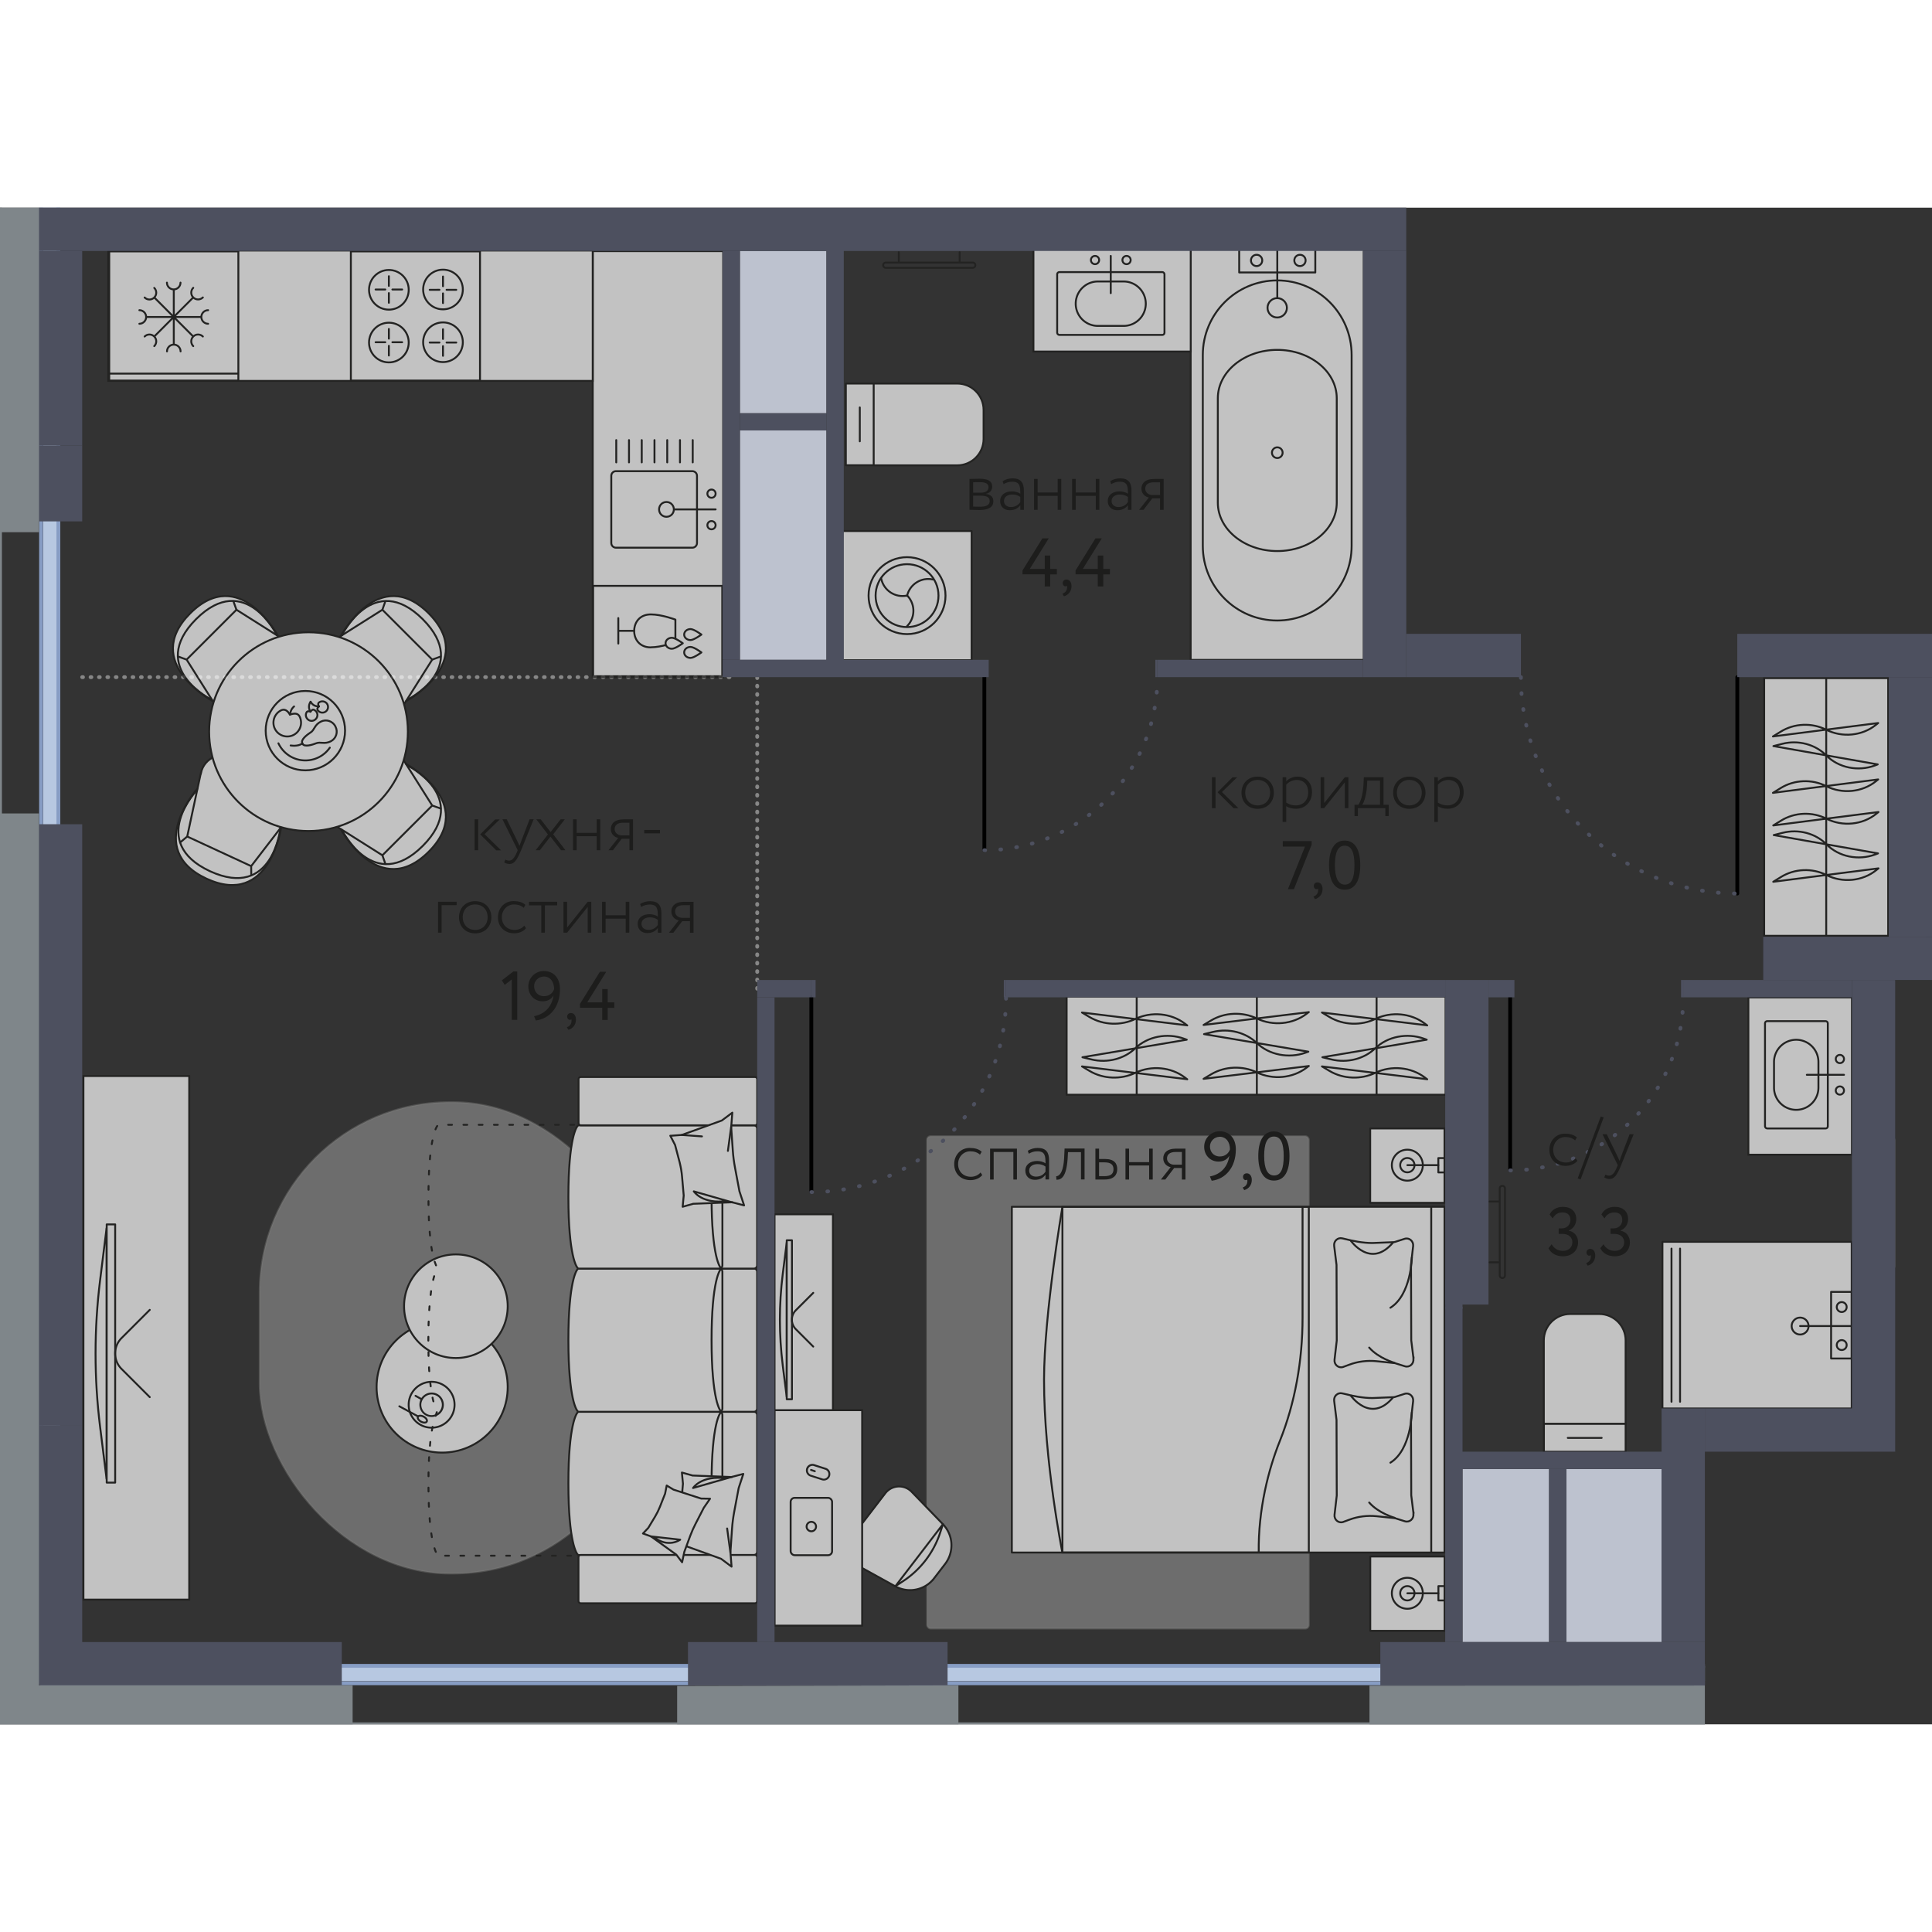 <svg version="1.1" xmlns="http://www.w3.org/2000/svg" xmlns:xlink="http://www.w3.org/1999/xlink" viewBox="0 413.29 253.13 198.71" width="200" height="200"><rect x="0" y="413.29" width="253.13" height="198.71" fill="#333333" stroke="none"/><path fill="none" stroke-width="0" d="M253.13 514.51v-45.38h-68.88v-55.84H0V612h223.37v-35.72h24.94v-61.77h4.82z"></path><path fill="none" stroke-width="0" d="M249.18 510.54v-37.45H180.3v-55.85H7.94v186.82h183.13V578h28.35v-5.67h24.94v-61.79h4.82z"></path><clipPath id="a"><path fill="none" stroke-width="0" d="M253.13 514.51v-45.38h-68.88v-55.84H0V612h223.37v-35.72h24.94v-61.77h4.82z"></path></clipPath><g data-name="Layer 1" clip-path="url(#a)"><path d="M10.77 474.8h85.04m3.4 40.82V474.8" data-name="зоны" fill="none" stroke="#878787" stroke-dasharray="0 0 0 0 0 0 .1 1" stroke-linecap="round" stroke-linejoin="round" stroke-width=".5"></path><g data-name="мебель" opacity=".7"><g data-name="ковры" fill="#fff" stroke="#9d9d9c" stroke-miterlimit="10" stroke-width=".25"><rect x="121.47" y="534.95" width="50.01" height="64.5" rx=".46" ry=".46" opacity=".4"></rect><rect x="34.03" y="530.49" width="50.23" height="61.75" rx="24.92" ry="24.92" opacity=".4"></rect></g><g data-name="мебель-2"><path d="m111.44 587.67 4.55-5.94c.41-.53 1.02-.85 1.68-.89s1.31.22 1.77.69l4.1 4.25c.66.69 1.06 1.59 1.11 2.54s-.23 1.89-.81 2.65l-1.45 1.89a3.93 3.93 0 0 1-2.34 1.47c-.93.2-1.91.05-2.74-.41l-5.17-2.85c-.58-.32-1-.88-1.13-1.53s.02-1.33.42-1.86l.01-.01Z" fill="#fff" stroke="#1d1d1b" stroke-miterlimit="10" stroke-width=".25"></path><path d="m117.31 593.91 6.24-8.14-.35 1.06a12.12 12.12 0 0 1-4.95 6.46l-.93.61-.01.01Z" fill="none" stroke="#1d1d1b" stroke-linejoin="round" stroke-width=".25"></path><path fill="#fff" stroke="#1d1d1b" stroke-miterlimit="10" stroke-width=".25" d="M231.14 474.93h16.25v33.76h-16.25z"></path><path fill="none" stroke="#1d1d1b" stroke-miterlimit="10" stroke-width=".25" d="M239.27 474.93v33.76"></path><path d="m246.12 492.47-13.79 1.76 1.02-.63c1.78-1.1 4.08-1.2 5.96-.25 2.1 1.06 4.71.81 6.51-.64l.3-.24Zm-.06 5.42-13.67-2.4 1.19-.3c2.07-.52 4.29.07 5.73 1.52 1.61 1.63 4.17 2.15 6.39 1.32l.36-.14Zm.06 1.96-13.79 1.76 1.02-.63c1.78-1.1 4.08-1.2 5.96-.25 2.1 1.06 4.71.81 6.51-.64l.3-.24Zm-.04-19.04-13.79 1.76 1.02-.63c1.78-1.1 4.08-1.2 5.96-.25 2.1 1.06 4.71.81 6.51-.64l.3-.24Zm-.06 5.42-13.67-2.4 1.19-.3c2.07-.52 4.29.07 5.73 1.52 1.61 1.63 4.17 2.15 6.39 1.32l.36-.14Zm.06 1.97-13.79 1.76 1.02-.63c1.78-1.1 4.08-1.2 5.96-.25 2.1 1.06 4.71.81 6.51-.64l.3-.24Z" fill="#fff" stroke="#1d1d1b" stroke-linejoin="round" stroke-width=".25"></path><path fill="#fff" stroke="#1d1d1b" stroke-miterlimit="10" stroke-width=".25" d="M252.41 476.79h16.25v32.07h-16.25zM10.93 527.06h13.86v68.6H10.93zm90.56 43.78h11.47v28.23h-11.47zm-.01-25.66h7.65v25.66h-7.65z"></path><rect x="103.59" y="582.33" width="5.43" height="7.51" rx=".52" ry=".52" fill="#fff" stroke="#1d1d1b" stroke-linejoin="round" stroke-width=".25"></rect><circle cx="106.3" cy="586.09" r=".62" fill="#fff" stroke="#1d1d1b" stroke-linejoin="round" stroke-width=".25"></circle><path d="M107.94 579.94c-.08 0-.15-.01-.22-.04l-1.49-.48a.687.687 0 0 1-.42-.36.702.702 0 0 1-.04-.55c.1-.3.37-.51.69-.51.08 0 .15.01.22.04l1.49.48c.38.12.59.53.47.91-.1.3-.38.5-.69.5l-.01.01Z" fill="#fff" stroke-width="0"></path><path d="M106.45 578.13c.06 0 .12 0 .18.03l1.49.48c.32.1.49.44.39.76a.6.6 0 0 1-.57.42c-.06 0-.12 0-.18-.03l-1.49-.48a.602.602 0 0 1-.39-.76.6.6 0 0 1 .57-.42m0-.25a.849.849 0 0 0-.26 1.66l1.49.48a.855.855 0 0 0 1.07-.55c.14-.45-.1-.93-.55-1.07l-1.49-.48a.783.783 0 0 0-.26-.04Z" fill="#1d1d1b" stroke-width="0"></path><path fill="none" stroke="#1d1d1b" stroke-linecap="round" stroke-miterlimit="10" stroke-width=".25" d="m106.26 578.67.5.17"></path><path d="M102.55 564.93c-.49-3.95-.49-7.94 0-11.88l.53-4.2v20.29l-.53-4.2v-.01Z" fill="#fff" stroke="#1d1d1b" stroke-miterlimit="10" stroke-width=".25"></path><path d="M103.08 569.41h.68v-20.83h-.68v20.83Z" fill="#fff" stroke="#1d1d1b" stroke-linejoin="round" stroke-width=".25"></path><path d="m106.55 562.51-2.28-2.28c-.69-.69-.69-1.8 0-2.48l2.28-2.28" fill="none" stroke="#1d1d1b" stroke-linecap="round" stroke-miterlimit="10" stroke-width=".25"></path><path fill="#fff" stroke="#1d1d1b" stroke-miterlimit="10" stroke-width=".25" d="M139.75 516.65h49.65v12.86h-49.65z"></path><path fill="#fff" stroke="#1d1d1b" stroke-linejoin="round" stroke-width=".25" d="M132.57 544.19h56.69v45.3h-56.69z"></path><path fill="none" stroke="#1d1d1b" stroke-miterlimit="10" stroke-width=".25" d="M139.2 544.19h32.28v45.3H139.2z"></path><path d="m185.2 584.42-.3-2.43v-.11l-.03-9.69v-.11l.28-2.43c.07-.64-.52-1.15-1.12-.95l-1.24.4c-.08.03-.17.04-.26.04l-2.71.11c-1.27 0-2.5-.25-3.73-.56l-.22-.05c-.59-.15-1.14.35-1.07.97l.31 2.51v.11l.03 9.69v.11l-.29 2.51c-.07.62.48 1.12 1.07.97l.84-.31c1.16-.44 2.41-.59 3.64-.46 1.06.11 2.17.23 2.17.23.09 0 .17.01.26.04l1.24.39c.6.19 1.19-.32 1.11-.96l.02-.02Z" fill="#fff" stroke="#1d1d1b" stroke-miterlimit="10" stroke-width=".25"></path><path d="M184.98 571.15s-.09 4.88-2.81 6.57" fill="none" stroke="#1d1d1b" stroke-linecap="round" stroke-miterlimit="10" stroke-width=".25"></path><path d="M176.92 568.86s2.65 3.87 5.63.27" fill="none" stroke="#1d1d1b" stroke-miterlimit="10" stroke-width=".25"></path><path d="M182.72 584.94s-2.1-.59-3.33-2" fill="none" stroke="#1d1d1b" stroke-linecap="round" stroke-miterlimit="10" stroke-width=".25"></path><path d="m185.2 564.11-.3-2.43v-.11l-.03-9.69v-.11l.28-2.43c.07-.64-.52-1.15-1.12-.95l-1.24.4c-.08.03-.17.04-.26.04l-2.71.11c-1.27 0-2.5-.25-3.73-.56l-.22-.05c-.59-.15-1.14.35-1.07.97l.31 2.51v.11l.03 9.69v.11l-.29 2.51c-.07.62.48 1.12 1.07.97l.84-.31c1.16-.44 2.41-.59 3.64-.46 1.06.11 2.17.23 2.17.23.09 0 .17.01.26.04l1.24.39c.6.19 1.19-.32 1.11-.96l.02-.02Z" fill="#fff" stroke="#1d1d1b" stroke-miterlimit="10" stroke-width=".25"></path><path d="M184.98 550.85s-.09 4.88-2.81 6.57" fill="none" stroke="#1d1d1b" stroke-linecap="round" stroke-miterlimit="10" stroke-width=".25"></path><path d="M176.92 548.56s2.65 3.87 5.63.27" fill="none" stroke="#1d1d1b" stroke-miterlimit="10" stroke-width=".25"></path><path d="M182.72 564.64s-2.1-.59-3.33-2" fill="none" stroke="#1d1d1b" stroke-linecap="round" stroke-miterlimit="10" stroke-width=".25"></path><path d="M164.92 589.55c-.09-5.74 1.31-11.05 2.76-14.66 2-4.99 2.98-10.55 2.98-16.16V544.2m16.86-.01v45.3m-48.32-45.3s-2.4 14-2.41 22.65c-.01 10.65 2.41 22.7 2.41 22.7" fill="none" stroke="#1d1d1b" stroke-miterlimit="10" stroke-width=".25"></path><path fill="#fff" stroke="#1d1d1b" stroke-linejoin="round" stroke-width=".25" d="M179.53 590.01h9.74v9.74h-9.74z"></path><circle cx="184.39" cy="594.83" r="2.03" fill="none" stroke="#1d1d1b" stroke-miterlimit="10" stroke-width=".25"></circle><circle cx="184.39" cy="594.83" r=".94" fill="none" stroke="#1d1d1b" stroke-miterlimit="10" stroke-width=".25"></circle><path fill="none" stroke="#1d1d1b" stroke-linecap="round" stroke-linejoin="round" stroke-width=".25" d="M188.45 594.83h-4.06"></path><path fill="none" stroke="#1d1d1b" stroke-linejoin="round" stroke-width=".25" d="M188.46 593.89h.81v1.88h-.81z"></path><path fill="#fff" stroke="#1d1d1b" stroke-linejoin="round" stroke-width=".25" d="M179.52 533.93h9.74v9.74h-9.74z"></path><circle cx="184.39" cy="538.74" r="2.03" fill="none" stroke="#1d1d1b" stroke-miterlimit="10" stroke-width=".25"></circle><circle cx="184.39" cy="538.74" r=".94" fill="none" stroke="#1d1d1b" stroke-miterlimit="10" stroke-width=".25"></circle><path fill="none" stroke="#1d1d1b" stroke-linecap="round" stroke-linejoin="round" stroke-width=".25" d="M188.45 538.74h-4.06"></path><path fill="none" stroke="#1d1d1b" stroke-linejoin="round" stroke-width=".25" d="M188.45 537.81h.81v1.88h-.81z"></path><path d="m171.48 518.69-13.79 1.68 1.02-.61c1.78-1.05 4.08-1.14 5.96-.24 2.1 1.02 4.71.77 6.51-.61l.3-.23v.01Zm-.06 5.18-13.67-2.3 1.19-.29c2.07-.5 4.29.07 5.73 1.46 1.61 1.55 4.17 2.06 6.39 1.26l.36-.13Zm.06 1.88-13.79 1.68 1.02-.61c1.78-1.05 4.08-1.14 5.96-.24 2.1 1.02 4.71.77 6.51-.61l.3-.23v.01Z" fill="#fff" stroke="#1d1d1b" stroke-linejoin="round" stroke-width=".25"></path><path fill="none" stroke="#1d1d1b" stroke-miterlimit="10" stroke-width=".25" d="M164.67 516.65v12.86"></path><path d="m186.99 527.48-13.79-1.68 1.02.61c1.78 1.05 4.08 1.14 5.96.24 2.1-1.02 4.71-.77 6.51.61l.3.23v-.01Zm-.06-5.18-13.67 2.3 1.19.29c2.07.5 4.29-.07 5.73-1.46 1.61-1.55 4.17-2.06 6.39-1.26l.36.13Zm.06-1.88-13.79-1.68 1.02.61c1.78 1.05 4.08 1.14 5.96.24 2.1-1.02 4.71-.77 6.51.61l.3.23v-.01Z" fill="#fff" stroke="#1d1d1b" stroke-linejoin="round" stroke-width=".25"></path><path fill="none" stroke="#1d1d1b" stroke-miterlimit="10" stroke-width=".25" d="M180.36 529.51v-12.86"></path><path d="m155.55 527.48-13.79-1.68 1.02.61c1.78 1.05 4.08 1.14 5.96.24 2.1-1.02 4.71-.77 6.51.61l.3.23v-.01Zm-.06-5.18-13.67 2.3 1.19.29c2.07.5 4.29-.07 5.73-1.46 1.61-1.55 4.17-2.06 6.39-1.26l.36.13Zm.06-1.88-13.79-1.68 1.02.61c1.78 1.05 4.08 1.14 5.96.24 2.1-1.02 4.71-.77 6.51.61l.3.23v-.01Z" fill="#fff" stroke="#1d1d1b" stroke-linejoin="round" stroke-width=".25"></path><path fill="none" stroke="#1d1d1b" stroke-miterlimit="10" stroke-width=".25" d="M148.93 529.51v-12.86"></path><path d="M13.12 573.07c-.8-6.41-.8-12.89 0-19.3l.85-6.82v32.94l-.85-6.82Z" fill="#fff" stroke="#1d1d1b" stroke-miterlimit="10" stroke-width=".25"></path><path d="M13.98 580.33h1.11V546.5h-1.11v33.83Z" fill="#fff" stroke="#1d1d1b" stroke-linejoin="round" stroke-width=".25"></path><path d="m19.62 569.13-3.7-3.7a2.855 2.855 0 0 1 0-4.03l3.7-3.7" fill="none" stroke="#1d1d1b" stroke-linecap="round" stroke-miterlimit="10" stroke-width=".25"></path><circle cx="57.93" cy="567.81" r="8.59" fill="#fff" stroke="#1d1d1b" stroke-miterlimit="10" stroke-width=".25"></circle><circle cx="59.73" cy="557.22" r="6.79" fill="#fff" stroke="#1d1d1b" stroke-miterlimit="10" stroke-width=".25"></circle><path d="M56.55 567.25a2.88 2.88 0 1 1-.001 5.761 2.88 2.88 0 0 1 .001-5.761m0-.25c-1.73 0-3.13 1.4-3.13 3.13s1.4 3.13 3.13 3.13 3.13-1.4 3.13-3.13-1.4-3.13-3.13-3.13Z" fill="#1d1d1b" stroke-width="0"></path><path d="M56.55 568.78c.23 0 .45.06.65.17.32.17.54.46.64.81s.06.71-.12 1.03c-.24.43-.69.7-1.18.7-.23 0-.45-.06-.65-.17-.32-.17-.54-.46-.64-.81s-.06-.71.12-1.03c.24-.43.69-.7 1.18-.7m0-.25c-.56 0-1.11.3-1.4.82-.43.77-.15 1.75.62 2.18a1.609 1.609 0 0 0 2.18-.62c.43-.77.15-1.75-.62-2.18-.25-.14-.51-.2-.78-.2Z" fill="#1d1d1b" stroke-width="0"></path><path fill="none" stroke="#1d1d1b" stroke-linecap="round" stroke-miterlimit="10" stroke-width=".25" d="m55.18 569.37-.74-.41m.34 2.7-2.46-1.33"></path><ellipse cx="55.338" cy="572.018" rx=".37" ry=".66" transform="rotate(-61.55 55.338 572.018)" fill="none" stroke="#1d1d1b" stroke-linecap="round" stroke-miterlimit="10" stroke-width=".25"></ellipse><path d="m38.2 470.53-1.77-1.12s-5.02-9.43-11.51-2.97c-6.46 6.48 2.97 11.51 2.97 11.51l1.12 1.77c.54.85 1.43 1.33 2.4 1.39.96.05 1.93-.42 2.64-1.13l2.2-2.2 2.2-2.2c.72-.72 1.19-1.68 1.13-2.64-.05-.96-.53-1.86-1.39-2.4l.01-.01Z" fill="#fff" stroke="#1d1d1b" stroke-miterlimit="10" stroke-width=".25"></path><path fill="none" stroke="#1d1d1b" stroke-miterlimit="10" stroke-width=".25" d="m30.98 465.97-.41-1.14m-2.75 12.98s-8.55-4.17-2.13-10.61c6.44-6.42 10.61 2.13 10.61 2.13"></path><path fill="none" stroke="#1d1d1b" stroke-miterlimit="10" stroke-width=".25" d="m27.89 477.95-3.44-5.45 6.53-6.53 5.45 3.44m-11.98 3.09-1.14-.41"></path><path d="m42.88 493.59 1.77 1.12s5.02 9.43 11.51 2.97c6.46-6.48-2.97-11.51-2.97-11.51l-1.12-1.77c-.54-.85-1.43-1.33-2.4-1.39-.96-.05-1.93.42-2.64 1.13l-2.2 2.2-2.2 2.2c-.72.72-1.19 1.68-1.13 2.64.05.96.53 1.86 1.39 2.4l-.01.01Z" fill="#fff" stroke="#1d1d1b" stroke-miterlimit="10" stroke-width=".25"></path><path fill="none" stroke="#1d1d1b" stroke-miterlimit="10" stroke-width=".25" d="m50.1 498.14.4 1.14m2.76-12.98s8.55 4.17 2.13 10.61c-6.44 6.42-10.61-2.13-10.61-2.13"></path><path fill="none" stroke="#1d1d1b" stroke-miterlimit="10" stroke-width=".25" d="m53.19 486.17 3.44 5.45-6.53 6.52-5.45-3.44m11.98-3.08 1.13.4"></path><path d="m52.07 479.72 1.12-1.77s9.43-5.02 2.97-11.51c-6.48-6.46-11.51 2.97-11.51 2.97l-1.77 1.12c-.85.54-1.33 1.43-1.39 2.4-.05.96.42 1.93 1.13 2.64l2.2 2.2 2.2 2.2c.72.72 1.68 1.19 2.64 1.13.96-.05 1.86-.53 2.4-1.39l.01.01Z" fill="#fff" stroke="#1d1d1b" stroke-miterlimit="10" stroke-width=".25"></path><path fill="none" stroke="#1d1d1b" stroke-miterlimit="10" stroke-width=".25" d="m56.63 472.5 1.13-.41m-12.98-2.75s4.17-8.55 10.61-2.13c6.42 6.44-2.13 10.61-2.13 10.61"></path><path fill="none" stroke="#1d1d1b" stroke-miterlimit="10" stroke-width=".25" d="m44.65 469.41 5.45-3.44 6.53 6.53-3.44 5.45m-3.09-11.98.4-1.14"></path><path d="m26.32 487.34-.44 2.05s-7.11 7.97 1.19 11.82c8.31 3.82 9.77-6.76 9.77-6.76l1.28-1.66c.61-.8.75-1.81.47-2.73s-1.06-1.67-1.98-2.09l-2.82-1.3-2.82-1.3c-.92-.42-1.99-.53-2.87-.15-.89.38-1.56 1.14-1.77 2.13l-.01-.01Z" fill="#fff" stroke="#1d1d1b" stroke-miterlimit="10" stroke-width=".25"></path><path fill="none" stroke="#1d1d1b" stroke-miterlimit="10" stroke-width=".25" d="m24.53 495.68-.93.78m13.14-1.9s-.96 9.46-9.22 5.67c-8.24-3.83-1.66-10.7-1.66-10.7"></path><path fill="none" stroke="#1d1d1b" stroke-miterlimit="10" stroke-width=".25" d="m36.84 494.45-3.93 5.11-8.38-3.88 1.35-6.3m7.03 10.18.01 1.2"></path><circle cx="40.42" cy="481.94" r="13.02" fill="#fff" stroke="#1d1d1b" stroke-miterlimit="10" stroke-width=".25"></circle><circle cx="40.01" cy="481.81" r="5.2" fill="#fff" stroke="#1d1d1b" stroke-miterlimit="10" stroke-width=".25"></circle><path d="M43.21 484.04a3.88 3.88 0 0 1-3.2 1.67c-1.56 0-2.9-.91-3.53-2.24" fill="#fff" stroke="#1d1d1b" stroke-linecap="round" stroke-miterlimit="10" stroke-width=".25"></path><path d="M39.25 479.95c.45.89.09 1.98-.8 2.43s-1.98.09-2.43-.8-.09-1.98.8-2.43c.45-.22.85 0 1.16.56.61-.2 1.04-.2 1.27.24Z" fill="#fff" stroke="#1d1d1b" stroke-linecap="round" stroke-linejoin="round" stroke-width=".25"></path><path d="M38.53 478.64s-.43.28-.54 1.07" fill="none" stroke="#1d1d1b" stroke-linecap="round" stroke-linejoin="round" stroke-width=".25"></path><path d="M40.71 482.03c-.43.29-1.35.94-1.1 1.44 0 0 .02 0 .02.02v.03c.26.5 1.33.12 1.81-.06.58-.22 1.07.17 1.91-.26.69-.36.97-1.21.61-1.91 0 0-.02-.01-.02-.02v-.03c-.36-.69-1.21-.97-1.91-.61-.84.43-.8 1.06-1.32 1.41v-.01Z" fill="#fff" stroke="#1d1d1b" stroke-linecap="round" stroke-linejoin="round" stroke-width=".25"></path><path d="M38.08 483.75s.99.18 1.54-.28" fill="none" stroke="#1d1d1b" stroke-linecap="round" stroke-linejoin="round" stroke-width=".25"></path><path d="M41.16 479.09c.38.18.54.64.35 1.01s-.64.54-1.01.35-.54-.64-.35-1.01c.09-.19.28-.21.53-.11.15-.22.3-.33.48-.24v0Z" fill="#fff" stroke="#1d1d1b" stroke-linecap="round" stroke-linejoin="round" stroke-width=".25"></path><path d="M40.69 478.03s-.46.58-.02 1.3" fill="none" stroke="#1d1d1b" stroke-linecap="round" stroke-linejoin="round" stroke-width=".25"></path><path d="M41.81 478.11a.738.738 0 1 1-.17 1.03c-.12-.17-.05-.34.15-.5-.12-.23-.15-.41.02-.53Z" fill="#fff" stroke="#1d1d1b" stroke-linecap="round" stroke-linejoin="round" stroke-width=".25"></path><path d="M40.7 478.02s.29.66 1.1.61" fill="none" stroke="#1d1d1b" stroke-linecap="round" stroke-linejoin="round" stroke-width=".25"></path><path d="M98.77 589.81c.24 0 .43-.19.43-.42v-17.93c0-.23-.19-.42-.43-.42h-4.21s-.06.02-.11.07a.445.445 0 0 0-.23-.07H75.8c-.24 0-1.33 1.66-1.33 9.38s1.09 9.38 1.33 9.38h18.42c.08 0 .16-.03.23-.07.04.05.08.07.11.07h4.21v.01Z" fill="#fff" stroke-width="0"></path><path d="M74.47 580.43c0-7.72 1.09-9.38 1.33-9.38h18.42c.24 0 .43.19.43.42v17.93c0 .23-.19.42-.43.42H75.8c-.24 0-1.33-1.66-1.33-9.38v-.01Z" fill="none" stroke="#1d1d1b" stroke-miterlimit="10" stroke-width=".25"></path><path d="M93.23 580.43c0-7.72 1.09-9.38 1.33-9.38h4.21c.24 0 .43.19.43.42v17.93c0 .23-.19.42-.43.42h-4.21c-.24 0-1.33-1.66-1.33-9.38v-.01Z" fill="none" stroke="#1d1d1b" stroke-miterlimit="10" stroke-width=".25"></path><path d="M98.77 571.04c.24 0 .43-.19.43-.42v-17.93c0-.23-.19-.42-.43-.42h-4.21s-.06.02-.11.07a.445.445 0 0 0-.23-.07H75.8c-.24 0-1.33 1.66-1.33 9.38s1.09 9.38 1.33 9.38h18.42c.08 0 .16-.03.23-.07.04.05.08.07.11.07h4.21v.01Z" fill="#fff" stroke-width="0"></path><path d="M74.47 561.66c0-7.72 1.09-9.38 1.33-9.38h18.42c.24 0 .43.19.43.42v17.93c0 .23-.19.42-.43.42H75.8c-.24 0-1.33-1.66-1.33-9.38v-.01Z" fill="none" stroke="#1d1d1b" stroke-miterlimit="10" stroke-width=".25"></path><path d="M93.23 561.66c0-7.72 1.09-9.38 1.33-9.38h4.21c.24 0 .43.19.43.42v17.93c0 .23-.19.42-.43.42h-4.21c-.24 0-1.33-1.66-1.33-9.38v-.01Z" fill="none" stroke="#1d1d1b" stroke-miterlimit="10" stroke-width=".25"></path><path d="M98.77 552.28c.24 0 .43-.19.43-.42v-17.93c0-.23-.19-.42-.43-.42h-4.21s-.06.02-.11.07a.445.445 0 0 0-.23-.07H75.8c-.24 0-1.33 1.66-1.33 9.38s1.09 9.38 1.33 9.38h18.42c.08 0 .16-.03.23-.07.04.05.08.07.11.07h4.21v.01Z" fill="#fff" stroke-width="0"></path><path d="M74.47 542.9c0-7.72 1.09-9.38 1.33-9.38h18.42c.24 0 .43.19.43.42v17.93c0 .23-.19.42-.43.42H75.8c-.24 0-1.33-1.66-1.33-9.38v-.01Z" fill="none" stroke="#1d1d1b" stroke-miterlimit="10" stroke-width=".25"></path><path d="M93.23 542.9c0-7.72 1.09-9.38 1.33-9.38h4.21c.24 0 .43.19.43.42v17.93c0 .23-.19.42-.43.42h-4.21c-.24 0-1.33-1.66-1.33-9.38v-.01Z" fill="none" stroke="#1d1d1b" stroke-miterlimit="10" stroke-width=".25"></path><rect x="75.8" y="527.19" width="23.41" height="6.33" rx=".28" ry=".28" fill="#fff" stroke="#1d1d1b" stroke-miterlimit="10" stroke-width=".25"></rect><rect x="75.79" y="589.81" width="23.41" height="6.33" rx=".28" ry=".28" fill="#fff" stroke="#1d1d1b" stroke-miterlimit="10" stroke-width=".25"></rect><path d="m87.73 588.31 1.5.11 5.24 1.89 1.38 1.03-.15-1.88.21-3.07c.05-.76.15-1.51.29-2.26l.58-3.09.61-1.85-1.49.39v.02h0l-5.2-.2h0v-.01l-1.36-.38.14 1.47-.22 2.5c-.05.61-.16 1.21-.3 1.8l-.61 2.32-.63 1.22.01-.01Z" fill="#fff" stroke="#1d1d1b" stroke-linecap="round" stroke-linejoin="round" stroke-width=".25"></path><path d="m95.9 579.58-5.1 1.46s1.1-1.73 4.38-1.26" fill="#fff" stroke="#1d1d1b" stroke-linecap="round" stroke-linejoin="round" stroke-width=".25"></path><path fill="none" stroke="#1d1d1b" stroke-linecap="round" stroke-linejoin="round" stroke-width=".25" d="m95.69 589.45-.42-3.11"></path><path d="m87.83 534.89 1.5-.11 5.24-1.89 1.38-1.03-.15 1.88.21 3.07c.05.76.15 1.51.29 2.26l.58 3.09.61 1.85-1.49-.39v-.02h0l-5.2.2h0v.01l-1.36.38.14-1.47-.22-2.5c-.05-.61-.16-1.21-.3-1.8l-.61-2.32-.63-1.22.01.01Z" fill="#fff" stroke="#1d1d1b" stroke-linecap="round" stroke-linejoin="round" stroke-width=".25"></path><path fill="none" stroke="#1d1d1b" stroke-linecap="round" stroke-linejoin="round" stroke-width=".25" d="m91.97 534.97-2.64-.19"></path><path d="m96 543.63-5.1-1.46s1.1 1.73 4.38 1.26" fill="#fff" stroke="#1d1d1b" stroke-linecap="round" stroke-linejoin="round" stroke-width=".25"></path><path fill="none" stroke="#1d1d1b" stroke-linecap="round" stroke-linejoin="round" stroke-width=".25" d="m95.79 533.75-.42 3.12"></path><path d="m84.25 587 1.04.38 3.32 2.39.76 1 .29-1.37.79-2.14c.2-.53.43-1.05.69-1.55l1.07-2.08.82-1.19-1.14-.02h0v.01l-3.65-1.18h0l-.89-.54-.21 1.07-.68 1.73c-.17.42-.37.83-.6 1.22l-.92 1.53-.7.74h.01Z" fill="#fff" stroke="#1d1d1b" stroke-linecap="round" stroke-linejoin="round" stroke-width=".25"></path><path d="m85.29 587.38 3.83.43s-1.59 1.18-3.51-.39" fill="#fff" stroke="#1d1d1b" stroke-linecap="round" stroke-linejoin="round" stroke-width=".25"></path><path d="M75.22 533.45H57.46c-.12 0-.45.42-.75 1.8-.08.35-.15.75-.22 1.23-.2 1.43-.36 3.47-.36 6.38h0c0 2.42.11 4.24.26 5.61s.35 2.27.54 2.86c.05.15.1.27.14.38.17.4.17.58.17.58l-.12.36c-.13.28-.28.71-.42 1.37-.08.35-.15.75-.22 1.23-.2 1.43-.36 3.47-.36 6.38h0v.1c0 2.9.15 4.95.36 6.38.07.48.14.88.22 1.23.17.78.35 1.25.5 1.51.04.14.04.22.04.22s-.08.26-.31.96c-.19.58-.39 1.49-.54 2.86s-.26 3.19-.26 5.61c0 2.9.15 4.95.36 6.38.07.48.14.88.22 1.23.3 1.38.64 1.8.75 1.8h17.76" fill="none" stroke="#1d1d1b" stroke-dasharray="0 0 0 0 0 0 .5 1.5" stroke-linecap="round" stroke-linejoin="round" stroke-width=".25"></path></g></g><g data-name="кухня" opacity=".7" stroke="#1d1d1b" stroke-width=".25"><path fill="#fff" stroke-miterlimit="10" d="M77.66 418.98h17.09v55.82H77.66z"></path><path d="M93.22 454.35c-.3 0-.54.24-.54.54s.24.54.54.54.54-.24.54-.54-.24-.54-.54-.54Zm0-4.13c-.3 0-.54.24-.54.54s.24.54.54.54.54-.24.54-.54-.24-.54-.54-.54Zm-12.51 7.62c-.34 0-.62-.27-.62-.61v-8.81c0-.34.28-.61.62-.61h9.99c.34 0 .62.27.62.61v8.81c0 .34-.28.61-.62.61h-9.99Z" fill="#fff" stroke-miterlimit="10"></path><path d="M87.32 451.85c-.54 0-.97.43-.97.97s.43.97.97.97.97-.43.97-.97-.43-.97-.97-.97Z" fill="#fff" stroke-miterlimit="10"></path><path fill="none" stroke-linecap="round" stroke-miterlimit="10" d="M90.76 446.66v-2.92m-1.67 2.92v-2.92m-1.67 2.92v-2.92m-1.67 2.92v-2.92m-1.67 2.92v-2.92m-1.67 2.92v-2.92m-1.67 2.92v-2.92m13.02 9.08h-5.31"></path><path fill="#fff" stroke-miterlimit="10" d="M14.18 418.9h63.48v17.09H14.18z"></path><path fill="#fff" stroke-linejoin="round" d="M14.31 419.02h16.92v16.92H14.31z"></path><path fill="none" stroke-miterlimit="10" d="M14.31 435.03h16.91"></path><path fill="none" stroke-linecap="round" stroke-miterlimit="10" d="M26.38 427.61h-7.23m3.62 3.62V424m2.55 1.05-5.11 5.12m5.11 0-5.11-5.12m3.44-1.94c0 .49-.4.89-.89.89s-.89-.4-.89-.89m.01 9.01c0-.49.4-.89.89-.89s.89.4.89.89m-5.4-5.4c.49 0 .89.4.89.89s-.4.89-.89.89m9.01 0c-.49 0-.89-.4-.89-.89s.4-.89.89-.89m-8.32 3.45c.35-.35.91-.35 1.26 0s.35.91 0 1.26m6.37-6.38c-.35.35-.91.35-1.26 0s-.35-.91 0-1.26m0 7.64c-.35-.35-.35-.91 0-1.26s.91-.35 1.26 0m-6.37-6.37c.35.35.35.91 0 1.26s-.91.35-1.26 0"></path><path fill="#fff" stroke-linejoin="round" d="M45.97 419.02h16.92v16.92H45.97z"></path><circle cx="58.04" cy="430.92" r="2.6" fill="none" stroke-miterlimit="10"></circle><circle cx="58.04" cy="424.01" r="2.6" fill="none" stroke-miterlimit="10"></circle><circle cx="50.95" cy="430.96" r="2.6" fill="none" stroke-miterlimit="10"></circle><circle cx="50.95" cy="424.05" r="2.6" fill="none" stroke-miterlimit="10"></circle><path fill="none" stroke-linecap="round" stroke-miterlimit="10" d="M50.95 424.48v1.27m0-3.48v1.27m-.47.47h-1.27m3.48 0h-1.28m6.63 7.42v1.27m0-3.48v1.27m-.46.47H56.3m3.48 0h-1.27m-.47-6.44v1.27m0-3.48v1.27m-.46.47H56.3m3.48 0h-1.27m-7.56 7.34v1.27m0-3.48v1.27m-.47.47h-1.27m3.48 0h-1.28"></path><path fill="#fff" stroke-linecap="round" stroke-linejoin="round" d="M77.71 462.84h16.92v11.84H77.71z"></path><path d="M85.27 470.89c1.41 0 3.22-.68 3.22-.68v-2.95s-1.81-.68-3.22-.68c-1.38 0-2.14.94-2.18 2.11v.1c.03 1.17.8 2.11 2.18 2.11v-.01Z" fill="none" stroke-linecap="round" stroke-linejoin="round"></path><path d="M88.03 469.64c-.46 0-.83.32-.83.72s.37.72.83.72 1.43-.72 1.43-.72-.97-.72-1.43-.72Z" fill="#fff" stroke-linecap="round" stroke-linejoin="round"></path><path d="M90.47 470.84c-.46 0-.83.32-.83.72s.37.72.83.72 1.43-.72 1.43-.72-.97-.72-1.43-.72Zm0-2.34c-.46 0-.83.32-.83.72s.37.72.83.72 1.43-.72 1.43-.72-.97-.72-1.43-.72Zm-7.38.23h-2.08m0 1.67v-3.34" fill="none" stroke-linecap="round" stroke-linejoin="round"></path><path fill="#fff" stroke-miterlimit="10" d="M248.35 514.51h17.09v86.74h-17.09z"></path><path fill="#fff" stroke-miterlimit="10" d="M248.35 584.22h81.09v17.09h-81.09z"></path><path fill="#fff" stroke-linejoin="round" d="M248.47 514.63h16.92v16.92h-16.92z"></path><path d="M252.55 522.2c.49 0 .89.4.89.89s-.4.89-.89.89" fill="none" stroke-linecap="round" stroke-miterlimit="10"></path><path fill="#fff" stroke-linejoin="round" d="M248.47 555.94h16.92v16.92h-16.92z"></path><circle cx="256.93" cy="564.4" r="5.04" fill="none" stroke-miterlimit="10"></circle><circle cx="256.93" cy="564.4" r="4.12" fill="none" stroke-miterlimit="10"></circle><path fill="#fff" stroke-linejoin="round" d="M248.15 535.26h16.92v16.92h-16.92z"></path><circle cx="253.14" cy="547.34" r="2.6" fill="none" stroke-miterlimit="10"></circle><circle cx="253.18" cy="540.25" r="2.6" fill="none" stroke-miterlimit="10"></circle><path fill="none" stroke-linecap="round" stroke-miterlimit="10" d="M251.4 540.25h1.27m-1.23 7.09h1.27"></path></g><g data-name="санузел" opacity=".7" stroke="#1d1d1b" stroke-width=".25"><path fill="#fff" stroke-linejoin="round" d="M110.38 455.66h16.92v16.92h-16.92z"></path><circle cx="118.84" cy="464.12" r="5.04" fill="none" stroke-miterlimit="10"></circle><circle cx="118.84" cy="464.12" r="4.12" fill="none" stroke-miterlimit="10"></circle><path d="M118.84 464.16c.35-1.54 1.88-2.5 3.41-2.15m-3.41 2.1c-1.54.33-3.05-.66-3.38-2.2" fill="none" stroke-linecap="round" stroke-miterlimit="10"></path><path d="M118.84 464.09a2.855 2.855 0 0 1 0 4.03" fill="none" stroke-linecap="round" stroke-miterlimit="10"></path><path fill="#fff" stroke-miterlimit="10" d="M156 418.58h22.68v53.96H156z"></path><path fill="#fff" stroke-miterlimit="10" d="M135.4 418.57h20.61v13.57H135.4zm41.69 39.03v-25c0-5.4-4.36-9.78-9.75-9.78s-9.75 4.38-9.75 9.78v25c0 5.4 4.36 9.78 9.75 9.78 5.38 0 9.75-4.38 9.75-9.78Z"></path><path d="M175.14 451.94v-13.68c0-3.5-3.49-6.34-7.79-6.34s-7.79 2.84-7.79 6.34v13.68c0 3.5 3.49 6.34 7.79 6.34s7.79-2.84 7.79-6.34Z" fill="none" stroke-miterlimit="10"></path><circle cx="167.35" cy="445.39" r=".7" fill="none" stroke-miterlimit="10"></circle><path fill="#fff" stroke-linecap="round" stroke-linejoin="round" d="M162.36 418.7h9.97v3.08h-9.97z"></path><path d="M165.38 420.2c0 .41-.33.74-.74.74s-.74-.33-.74-.74.33-.74.74-.74.74.33.74.74Z" fill="none" stroke-linecap="round" stroke-linejoin="round"></path><path d="M171.06 420.2c0 .41-.33.74-.74.74s-.74-.33-.74-.74.33-.74.74-.74.74.33.74.74Z" fill="#fff" stroke-linecap="round" stroke-linejoin="round"></path><path fill="none" stroke-linecap="round" stroke-linejoin="round" d="M167.35 418.7v7.71"></path><path d="M168.61 426.41c0 .7-.57 1.27-1.27 1.27s-1.27-.57-1.27-1.27.57-1.27 1.27-1.27 1.27.57 1.27 1.27Z" fill="#fff" stroke-linecap="round" stroke-linejoin="round"></path><rect x="138.51" y="421.73" width="14.06" height="8.23" rx=".28" ry=".28" fill="#fff" stroke-miterlimit="10"></rect><path d="M143.85 422.96h3.36a2.91 2.91 0 0 1 0 5.82h-3.36a2.91 2.91 0 0 1 0-5.82Z" fill="none" stroke-miterlimit="10"></path><path d="M144.01 420.15c0 .3-.24.54-.54.54s-.54-.24-.54-.54c0-.3.24-.54.54-.54s.54.24.54.54Zm4.13 0c0 .3-.24.54-.54.54s-.54-.24-.54-.54c0-.3.24-.54.54-.54s.54.24.54.54Z" fill="#fff" stroke-miterlimit="10"></path><path fill="none" stroke-linecap="round" stroke-miterlimit="10" d="M145.53 419.61v4.88"></path><path fill="#fff" stroke-miterlimit="10" d="M229.07 516.76h13.57v20.61h-13.57z"></path><rect x="231.25" y="519.87" width="8.23" height="14.06" rx=".28" ry=".28" fill="#fff" stroke-miterlimit="10"></rect><path d="M235.34 522.31a2.91 2.91 0 0 1 2.91 2.91v3.36a2.91 2.91 0 1 1-5.82 0v-3.36a2.91 2.91 0 0 1 2.91-2.91Z" fill="none" stroke-miterlimit="10"></path><path d="M241.06 525.37c-.3 0-.54-.24-.54-.54s.24-.54.54-.54.54.24.54.54-.24.54-.54.54Zm0 4.13c-.3 0-.54-.24-.54-.54s.24-.54.54-.54.54.24.54.54-.24.54-.54.54Z" fill="#fff" stroke-miterlimit="10"></path><path fill="none" stroke-linecap="round" stroke-miterlimit="10" d="M241.6 526.9h-4.87"></path><path d="M202.27 572.64V561.7c0-1.91 1.55-3.46 3.46-3.46h3.8c1.91 0 3.46 1.55 3.46 3.46v10.94h-10.72Z" fill="#fff" stroke-linecap="round" stroke-linejoin="round"></path><path fill="#fff" stroke-linecap="round" stroke-linejoin="round" d="M202.28 572.64h10.71v3.65h-10.71z"></path><path fill="none" stroke-linecap="round" stroke-linejoin="round" d="M209.85 574.47h-4.44"></path><path d="M114.47 436.33h10.94c1.91 0 3.46 1.55 3.46 3.46v3.8c0 1.91-1.55 3.46-3.46 3.46h-10.94v-10.71h0v-.01Zm-3.65 0h3.65v10.71h-3.65z" fill="#fff" stroke-linecap="round" stroke-linejoin="round"></path><path fill="none" stroke-linecap="round" stroke-linejoin="round" d="M112.65 443.9v-4.44"></path><path fill="#fff" stroke-linejoin="round" d="M217.81 548.78h24.8v21.84h-24.8z"></path><path fill="none" stroke-linecap="round" stroke-miterlimit="10" d="M219 569.74v-20.07m1.12 20.07v-20.07"></path><path fill="none" stroke-linejoin="round" d="M239.91 555.34h2.7v8.73h-2.7z"></path><path d="M241.3 557.98c-.36 0-.65-.29-.65-.65s.29-.65.65-.65.65.29.65.65-.29.65-.65.65Zm0 4.98c-.36 0-.65-.29-.65-.65s.29-.65.65-.65.65.29.65.65-.29.65-.65.65Zm-5.45-2.03c-.61 0-1.11-.5-1.11-1.11s.5-1.11 1.11-1.11 1.11.5 1.11 1.11-.5 1.11-1.11 1.11Z" fill="none" stroke-miterlimit="10"></path><path fill="none" stroke-linecap="round" stroke-miterlimit="10" d="M242.61 559.82h-6.76M196.4 543.5h-1.25m1.25 7.97h-1.25m1.685-10.02h0c.19 0 .345.157.345.35v11.38c0 .193-.154.35-.345.35h0a.348.348 0 0 1-.345-.35V541.8c0-.193.154-.35.345-.35ZM125.73 420.39v-1.26m-7.97 1.26v-1.26m10.03 1.695h0c0 .19-.157.345-.35.345h-11.38a.348.348 0 0 1-.35-.345h0c0-.19.157-.345.35-.345h11.38c.193 0 .35.154.35.345Z"></path></g><g data-name="двери" fill="none" stroke-linecap="round" stroke-linejoin="round" stroke-width=".5"><path stroke="#000" d="M106.3 516.76v25.51m22.67-67.47v22.68m98.65-22.68v28.35m-29.76 13.61v22.67m46.77-101.34h28.34"></path><path d="M106.3 542.27c14.09 0 25.51-11.42 25.51-25.51m-2.84-19.28c12.52 0 22.68-10.15 22.68-22.68m47.62 0c0 15.66 12.69 28.35 28.35 28.35m-29.76 36.28c12.52 0 22.68-10.15 22.68-22.68m24.09-50.31c15.66 0 28.35-12.69 28.35-28.35" stroke="#4d505f" stroke-dasharray="0 0 0 0 0 0 .1 2"></path></g><path d="M246.04 576.28v11.34h-22.67v-11.34h22.67zm-54.42 2.27h11.34v22.67h-11.34zm-83.34-106.3v.28H96.94v-30.05h11.34v29.77zm75.97-29.2h8.5v8.5h-8.5zm61.79 146.84v11.33h-22.67v-11.33h22.67zM108.28 418.96v21.26H96.94v-21.26h11.34zm75.97 34.86h8.5v15.31h-8.5zm0-34.86h8.5v11.05h-8.5zm8.5 13.32v8.5h-8.5v-8.5h8.5zm56.98-13.32v10.77h-8.51v-10.77h8.51zm-44.51 159.59h12.48v22.67h-12.48z" data-name="шахты" fill="#bdc2cf" stroke-width="0"></path><g data-name="окна 2"><path d="M442.8.25v611.5H.25V.25H442.8m.25-.25H0v612h443.05V0Z" fill="#7f868a" stroke-width="0"></path><path d="M435.4 7.65v596.69H7.65V7.65H435.4m0-2H7.65c-1.1 0-2 .9-2 2v596.69c0 1.1.9 2 2 2H435.4c1.1 0 2-.9 2-2V7.65c0-1.1-.9-2-2-2Z" fill="#b7c8e1" stroke-width="0"></path><path fill="none" stroke="#879dc4" stroke-linecap="round" stroke-linejoin="round" stroke-width=".5" d="M7.65 7.65H435.4v596.69H7.65z"></path><path fill="none" stroke="#879dc4" stroke-linecap="round" stroke-linejoin="round" stroke-width=".5" d="M5.38 5.39h432.28v601.23H5.38z"></path></g><g data-name="стены" fill="#4d505f" stroke-width="0"><path d="M255.4 433.13v2.27h-5.67v-16.44h5.67v14.17zM124.15 601.22v5.67H90.14v-5.67h34.01zM244.63 435.4v2.69h-5.67v-2.69h5.67z"></path><path d="M249.73 429.73v5.67h-10.77v-5.67h10.77zm3.4 39.4v5.67h-25.51v-5.67h25.51zm-68.88-28.35v34.02h-5.67v-55.84h5.67v21.82zm10.77-21.82v50.17h-2.27v-50.17h2.27z"></path><path d="M238.96 416.13h2.26v13.61h-2.26zm-132.67 98.35v2.27h-7.08v-2.27h7.08zm117.08 75.41v11.33h-5.67v-30.61h5.67v19.28zM5.1 287.43h5.67v125.86H5.1zm194.17 181.7v5.67h-15.02v-5.67h15.02zm-90.99-28.91v2.26H96.94v-2.26h11.34zm84.47-10.21v2.27h-8.5v-2.27h8.5zm73.99 171.21v5.67h-26.37v-5.67h26.37zm-18.43-24.94v24.94h-2.27v-24.94h2.27zM10.77 418.96v25.51H5.1v-25.51h5.67zm34.01 182.26v5.67H10.77v-5.67h34.01zm139.47-149.67h8.5v2.27h-8.5zM10.77 601.22v5.67H5.1v-34.01h5.67v28.34zm231.87-86.74v2.27h-22.11v-2.27h22.11zm-51.02 62.07v24.67h-2.27v-47.51h2.27v22.84zm61.51-99.48v31.74h-5.67V474.8h5.67v2.27zm-35.43 99.21v2.27h-26.08v-2.27h26.08zm-28.35-61.8v2.27h-57.54v-2.27h57.54z"></path><path d="M189.35 557.29h2.27v.28h-2.27zm51.02 43.93v5.67h-59.52v-5.67h59.52zM96.94 442.48v30.05h-2.27v-53.57h2.27v23.52zm98.08 74.27V557h-5.67v-42.52h5.67v2.27zm28.35 70.87h22.67v2.27h-22.67zm-44.79-115.09v2.27h-26.93v-2.27h26.93zm-77.1 44.22v84.47h-2.27v-84.47h2.27zm168.94-7.94v5.67h-39.4v-5.67h39.4zm-138.9 5.67h.29v2.27h-.29z"></path><path d="M128.97 472.53v2.27h-34.3v-2.27h34.3zm-118.2 55.56v44.79H5.1v-44.79h5.67zm173.48-87.31h8.5v2.27h-8.5zm54.71 25.66h5.67v2.69h-5.67zm-18.71 48.04h.28v2.27h-.28zm-113.96 0h.57v2.27h-.57zm88.73-107.57v6.38h-5.67v-6.38h5.67zm2.83 107.57h.57v2.27h-.57zm57.55-132.37v31.18h-5.67v-31.18h5.67zm-104.03 90.42h.28v2.27h-.28zm51.59 106.02h2.26v22.67h-2.26zM5.1 494.07h5.67v34.02H5.1zm0-49.6h5.67v9.92H5.1zm237.54 126.14v5.67h-19.27v-5.67h19.27zm5.67-56.13v61.8h-5.67v-61.8h5.67zm-7.09-132.37v31.18h-2.26v-31.18h2.26zm14.18 31.18v5.67h-16.44v-5.67h16.44zm-144.85 5.67v53.57h-2.27v-53.57h2.27zm87.3 95.52v2.27h-2.83v-2.27h2.83zm-68.88-41.95h.57v2.27h-.57zm141.17 2.27v2.27h-17.01v-2.27h17.01zm-75.12-61.51v5.67H5.1v-5.67h189.92z"></path></g><path d="M437.95 612v-5.1H310.67v5.1h127.28M0 612h46.2v-5.1H0v5.1m88.72 0h36.85v-5.1l-36.85.08V612m179.43 0v-5.1l-88.72.04V612h88.72ZM0 606.9h5.1V492.66H0V606.9m4.75-151.09h.36V287.43H.01v168.38h4.75-.01Z" fill="#7f868a" fill-rule="evenodd" stroke-width="0" data-name="фасад"></path><path d="M62.18 493.43h.47v4.05h-.47v-4.05Zm1.31 1.94 2.16 2.12h-.63l-2.1-2.09 1.96-1.96h.6l-2 1.94.01-.01Zm4.78 2.11c-.59 1.45-.97 1.8-1.52 1.8-.26 0-.48-.08-.69-.21l.15-.36c.15.07.32.13.48.13.41 0 .71-.33 1.05-1.15l.09-.22-2-4.05h.56l1.39 2.86.29.63c.06-.21.14-.42.23-.65l1.09-2.84h.53l-1.64 4.05-.01.01Zm4.21-2.09 1.61 2.09h-.58l-1.39-1.79-1.39 1.79h-.55l1.61-2.07-1.52-1.98h.58l1.29 1.67 1.31-1.67H74l-1.52 1.96Zm5.7.25h-2.63v1.84h-.47v-4.05h.47v1.77h2.63v-1.77h.47v4.05h-.47v-1.84Zm4.76-2.21v4.05h-.47v-1.51h-1.01l-1.16 1.51h-.58l1.28-1.62c-.48-.08-.97-.5-.97-1.15s.42-1.28 1.7-1.28h1.21Zm-1.54 2.1h1.07v-1.66h-.82c-.82 0-1.12.38-1.12.85 0 .51.5.81.87.81Zm3.01-.71h2.06v.44h-2.06v-.44Zm-27.02 9.41h2.44v.44h-1.97v3.61h-.47v-4.05Zm4.87-.08c1.26 0 2.12.89 2.12 2.11s-.86 2.11-2.12 2.11-2.12-.89-2.12-2.11.86-2.11 2.12-2.11Zm0 3.77c.95 0 1.63-.68 1.63-1.67s-.67-1.67-1.63-1.67-1.63.68-1.63 1.67.68 1.67 1.63 1.67Zm6.65-.22c-.34.43-.94.66-1.53.66-1.25 0-2.14-.83-2.14-2.11 0-1.18.86-2.11 2.02-2.11.63 0 1.19.13 1.58.5l-.22.38c-.36-.32-.81-.44-1.28-.44-.86 0-1.59.7-1.59 1.67 0 1.03.74 1.67 1.68 1.67.52 0 .98-.23 1.26-.56l.23.34h-.01Zm.4-3.47H73v.47h-1.61v3.58h-.47v-3.58h-1.61v-.47Zm4.52 4.05v-4.05h.47v3.38l2.7-3.38h.47v4.05H77v-3.38l-2.7 3.38h-.47Zm8.15-1.84h-2.63v1.84h-.47v-4.05h.47V506h2.63v-1.77h.47v4.05h-.47v-1.84Zm1.89-1.92c.38-.23.81-.37 1.29-.37 1.13 0 1.5.59 1.5 1.62v2.51h-.47v-.62c-.25.34-.65.67-1.39.67s-1.25-.47-1.25-1.21c0-.81.67-1.26 1.54-1.26.32 0 .77.07 1.1.31 0-.96-.05-1.58-1.06-1.58-.48 0-.77.12-1.13.32l-.13-.39Zm2.32 2.74v-.67c-.3-.22-.64-.32-1.05-.32-.53 0-1.09.25-1.09.85 0 .5.4.79.9.79.68 0 1.02-.34 1.24-.64v-.01Zm4.68-3.03v4.05h-.47v-1.51h-1.01l-1.16 1.51h-.58l1.28-1.62c-.48-.08-.97-.5-.97-1.15s.42-1.28 1.7-1.28h1.21Zm-1.54 2.1h1.07v-1.66h-.82c-.82 0-1.13.38-1.13.85 0 .51.5.81.87.81h.01Zm37.7-57.5c.35 0 .76-.03 1.3-.03 1.1 0 1.67.31 1.67 1.04 0 .44-.29.85-.82.93v.02c.69.11.97.44.97.97 0 .74-.6 1.14-1.81 1.14-.5 0-.96-.03-1.32-.03v-4.05l.01.01Zm.47.43v1.37h1.07c.58 0 .95-.28.95-.71 0-.54-.51-.67-1.12-.67-.39 0-.67 0-.89.02l-.01-.01Zm0 1.76v1.43c.26 0 .54.02.91.02.82 0 1.26-.23 1.26-.75 0-.48-.39-.7-1.2-.7h-.97Zm3.86-1.9c.38-.23.81-.37 1.29-.37 1.12 0 1.5.59 1.5 1.62v2.51h-.47v-.62c-.25.34-.65.67-1.39.67s-1.25-.47-1.25-1.21c0-.81.67-1.26 1.54-1.26.32 0 .77.07 1.1.31 0-.96-.05-1.58-1.06-1.58-.48 0-.77.12-1.13.32l-.13-.39Zm2.32 2.74v-.67c-.3-.22-.64-.32-1.05-.32-.53 0-1.09.25-1.09.85 0 .5.4.79.9.79.68 0 1.02-.34 1.24-.64v-.01Zm4.9-.82h-2.63v1.84h-.47v-4.05h.47v1.77h2.63v-1.77h.47v4.05h-.47v-1.84Zm4.99 0h-2.63v1.84h-.47v-4.05h.47v1.77h2.63v-1.77h.47v4.05h-.47v-1.84Zm1.89-1.92c.38-.23.81-.37 1.29-.37 1.12 0 1.5.59 1.5 1.62v2.51h-.47v-.62c-.25.34-.65.67-1.39.67s-1.25-.47-1.25-1.21c0-.81.67-1.26 1.54-1.26.32 0 .77.07 1.1.31 0-.96-.05-1.58-1.06-1.58-.48 0-.77.12-1.13.32l-.13-.39Zm2.32 2.74v-.67c-.3-.22-.64-.32-1.05-.32-.53 0-1.09.25-1.09.85 0 .5.4.79.9.79.68 0 1.02-.34 1.24-.64v-.01Zm4.68-3.03v4.05h-.47v-1.51h-1.01l-1.16 1.51h-.58l1.28-1.62c-.48-.08-.97-.5-.97-1.15s.42-1.28 1.7-1.28h1.21Zm-1.54 2.1h1.07v-1.66h-.82c-.82 0-1.12.38-1.12.85 0 .51.5.81.87.81Zm7.87 36.98h.47v4.05h-.47v-4.05Zm1.31 1.94 2.16 2.12h-.63l-2.1-2.09 1.96-1.96h.6l-2 1.94.01-.01Zm4.68-2.02c1.26 0 2.12.89 2.12 2.11s-.86 2.11-2.12 2.11-2.12-.89-2.12-2.11.86-2.11 2.12-2.11Zm0 3.77c.95 0 1.63-.68 1.63-1.67s-.67-1.67-1.63-1.67-1.63.68-1.63 1.67.68 1.67 1.63 1.67Zm3.27-3.69h.47v.54c.31-.36.9-.62 1.49-.62 1.17 0 1.89.85 1.89 2.04s-.82 2.17-2.08 2.17c-.5 0-.96-.1-1.3-.34v2.06h-.47v-5.85Zm.47.99v2.33c.42.28.83.37 1.26.37.98 0 1.62-.71 1.62-1.7s-.55-1.63-1.52-1.63c-.57 0-1.1.3-1.36.63Zm4.51 3.06v-4.05h.47v3.38l2.7-3.38h.47v4.05h-.47v-3.38l-2.7 3.38h-.47Zm4.44-.44h.5c.25-.32.58-1.19.66-2.47l.06-1.14h2.58v3.61h.68v1.47h-.44v-1.03h-3.6v1.03h-.44v-1.47Zm1 0h2.34v-3.17h-1.67l-.05.88c-.09 1.17-.41 2.03-.61 2.29h-.01Zm6.18-3.69c1.26 0 2.12.89 2.12 2.11s-.86 2.11-2.12 2.11-2.12-.89-2.12-2.11.86-2.11 2.12-2.11Zm0 3.77c.95 0 1.63-.68 1.63-1.67s-.68-1.67-1.63-1.67-1.63.68-1.63 1.67.68 1.67 1.63 1.67Zm3.27-3.69h.47v.54c.31-.36.9-.62 1.49-.62 1.17 0 1.89.85 1.89 2.04s-.82 2.17-2.08 2.17c-.5 0-.96-.1-1.3-.34v2.06h-.47v-5.85Zm.47.99v2.33c.42.28.83.37 1.26.37.98 0 1.62-.71 1.62-1.7s-.55-1.63-1.52-1.63c-.57 0-1.1.3-1.36.63Zm-59.7 51.14c-.34.43-.94.66-1.53.66-1.25 0-2.14-.83-2.14-2.11 0-1.18.86-2.11 2.02-2.11.63 0 1.19.13 1.58.5l-.22.38c-.36-.32-.81-.44-1.28-.44-.86 0-1.59.7-1.59 1.67 0 1.03.74 1.67 1.68 1.67.52 0 .98-.23 1.26-.56l.23.34h-.01Zm4.08-3.03h-2.58v3.61h-.47v-4.05h3.52v4.05h-.47v-3.61Zm1.89-.16c.38-.23.81-.37 1.29-.37 1.12 0 1.5.59 1.5 1.62v2.51h-.47v-.62c-.25.34-.65.67-1.39.67s-1.25-.47-1.25-1.21c0-.81.67-1.26 1.54-1.26.32 0 .77.07 1.1.31 0-.96-.05-1.58-1.06-1.58-.48 0-.77.12-1.13.32l-.13-.39Zm2.32 2.74v-.67c-.3-.22-.64-.32-1.05-.32-.53 0-1.09.25-1.09.85 0 .5.4.79.9.79.68 0 1.02-.34 1.24-.64v-.01Zm4.66-2.56h-1.71l-.05.88c-.17 2.39-.83 2.74-1.46 2.74l-.04-.46c.27 0 .92-.24 1.04-2.37l.06-1.26h2.62v4.05h-.47v-3.58h.01Zm1.89-.46h.47v1.36h.78c1.24 0 1.6.61 1.6 1.33s-.4 1.36-1.67 1.36h-1.19v-4.05h.01Zm.47 1.8v1.81h.69c.88 0 1.2-.33 1.2-.91s-.33-.9-1.19-.9h-.7Zm6.56.41h-2.63v1.84h-.47v-4.05h.47v1.77h2.63v-1.77h.47v4.05h-.47v-1.84Zm4.76-2.21v4.05h-.47v-1.51h-1.01l-1.16 1.51h-.58l1.28-1.62c-.48-.08-.97-.5-.97-1.15s.42-1.28 1.7-1.28h1.21Zm-1.54 2.1h1.07v-1.66h-.82c-.82 0-1.13.38-1.13.85 0 .51.5.81.87.81h.01Zm52.89-.5c-.34.43-.94.66-1.53.66-1.25 0-2.14-.83-2.14-2.11 0-1.18.86-2.11 2.02-2.11.63 0 1.19.13 1.58.5l-.23.38c-.36-.32-.81-.44-1.28-.44-.86 0-1.59.7-1.59 1.67 0 1.03.74 1.67 1.68 1.67.52 0 .98-.23 1.26-.56l.23.34Zm3.07-5.81.37.13-3.02 8.12-.38-.14 3.02-8.11h.01Zm2.66 6.39c-.59 1.45-.97 1.8-1.52 1.8-.26 0-.48-.08-.69-.21l.15-.36c.15.07.32.13.48.13.41 0 .71-.33 1.05-1.15l.09-.22-2-4.05h.56l1.39 2.86.29.63c.06-.21.14-.42.22-.65l1.09-2.84h.53l-1.64 4.05v.01Z" data-name="подписи объедененные" fill="#1d1d1c" stroke-width="0"></path><path d="M67.27 513.36h.5v6.34h-.72v-5.3l-.92.72-.38-.59 1.51-1.17h.01Zm2.94 6.43-.24-.57c1.4-.27 2.35-1.23 2.55-2.73-.25.47-.74.78-1.42.78-1.1 0-1.88-.85-1.88-1.94 0-1.24 1.03-2.03 2.01-2.03 1.4 0 2.14 1.03 2.14 2.37 0 2.39-1.38 3.89-3.15 4.11l-.01.01Zm1.02-5.76c-.69 0-1.25.58-1.25 1.26s.45 1.31 1.3 1.31c.74 0 1.18-.48 1.32-.93 0-.86-.42-1.65-1.37-1.65v.01Zm3.58 4.78c.38 0 .65.34.65.87 0 .67-.41 1.16-.99 1.33l-.2-.34c.24-.08.5-.27.58-.6.05-.23.04-.37 0-.45-.04.07-.13.08-.2.08-.18 0-.34-.18-.34-.41 0-.28.18-.48.51-.48h-.01Zm4.09-.69h-2.91v-.51l2.61-4.21h.83l-2.49 4.01h1.96v-1.75h.72v1.75h.87v.72h-.87v1.58h-.72v-1.59Zm57.98-56.79h-2.91v-.51l2.61-4.21h.83l-2.49 4.01h1.96v-1.75h.72v1.75h.87v.72h-.87v1.58h-.72v-1.59Zm2.86.68c.38 0 .65.34.65.87 0 .67-.41 1.16-.99 1.33l-.2-.34c.24-.08.5-.27.58-.6.05-.23.04-.37 0-.45-.04.07-.13.08-.2.08-.18 0-.34-.18-.34-.41 0-.28.18-.48.51-.48h-.01Zm4.09-.68h-2.91v-.51l2.61-4.21h.83l-2.49 4.01h1.96v-1.75h.72v1.75h.87v.72h-.87v1.58h-.72v-1.59Zm24.24 34.95h3.78v.47l-2.32 5.83h-.79l2.24-5.58h-2.91v-.72Zm4.56 5.41c.38 0 .65.34.65.87 0 .67-.41 1.16-.99 1.33l-.2-.34c.24-.08.5-.27.58-.6.05-.23.04-.37 0-.45-.04.07-.13.08-.2.08-.18 0-.34-.18-.34-.41 0-.28.18-.48.51-.48h-.01Zm3.55-5.48c1.42 0 2.04 1.33 2.04 3.22s-.6 3.22-2.03 3.22-2.06-1.32-2.06-3.22.62-3.22 2.04-3.22h.01Zm.02 5.77c.92 0 1.26-.92 1.26-2.55s-.36-2.55-1.28-2.55-1.28.94-1.28 2.55.41 2.55 1.3 2.55Zm-17.44 38.81-.24-.57c1.4-.27 2.35-1.23 2.55-2.73-.25.47-.74.78-1.42.78-1.1 0-1.88-.85-1.88-1.94 0-1.24 1.03-2.03 2.01-2.03 1.4 0 2.14 1.03 2.14 2.37 0 2.39-1.38 3.89-3.15 4.11l-.01.01Zm1.02-5.76c-.69 0-1.25.58-1.25 1.26s.45 1.31 1.3 1.31c.74 0 1.18-.48 1.32-.93 0-.86-.42-1.65-1.37-1.65v.01Zm3.58 4.78c.38 0 .65.34.65.87 0 .67-.41 1.16-.99 1.33l-.2-.34c.24-.08.5-.27.58-.6.05-.23.04-.37 0-.45-.04.07-.13.08-.2.08-.18 0-.34-.18-.34-.41 0-.28.18-.48.51-.48h-.01Zm3.55-5.49c1.42 0 2.04 1.33 2.04 3.22s-.6 3.22-2.03 3.22-2.06-1.32-2.06-3.22.62-3.22 2.04-3.22h.01Zm.02 5.77c.92 0 1.26-.92 1.26-2.55s-.36-2.55-1.28-2.55-1.28.94-1.28 2.55.41 2.55 1.3 2.55Zm35.96 9.52.41-.51c.32.59.88.87 1.47.87.78 0 1.24-.5 1.24-1.13 0-.67-.53-1.1-1.29-1.1h-.5v-.72h.45c.56 0 1.09-.44 1.09-1.09s-.39-1-1.03-1-1.02.3-1.3.78l-.4-.5c.29-.64.94-1.01 1.75-1.01 1.05 0 1.74.6 1.74 1.59 0 .68-.34 1.24-.98 1.51v.03c.78.13 1.22.78 1.22 1.52 0 1.12-.85 1.83-1.98 1.83-.87 0-1.58-.38-1.91-1.08l.02.01Zm5.47.1c.38 0 .65.34.65.87 0 .67-.41 1.16-.99 1.33l-.2-.34c.24-.08.5-.27.58-.6.05-.23.04-.37 0-.45-.04.07-.13.08-.2.08-.18 0-.34-.18-.34-.41 0-.28.18-.48.51-.48h-.01Zm1.32-.1.41-.51c.32.59.88.87 1.47.87.78 0 1.24-.5 1.24-1.13 0-.67-.53-1.1-1.29-1.1h-.5v-.72h.45c.56 0 1.09-.44 1.09-1.09s-.39-1-1.03-1-1.02.3-1.3.78l-.4-.5c.29-.64.94-1.01 1.75-1.01 1.05 0 1.74.6 1.74 1.59 0 .68-.34 1.24-.98 1.51v.03c.78.13 1.22.78 1.22 1.52 0 1.12-.85 1.83-1.98 1.83-.87 0-1.58-.38-1.91-1.08l.02.01Z" data-name="м2 объединенные" fill="#1d1d1c" stroke-width="0"></path></g></svg>